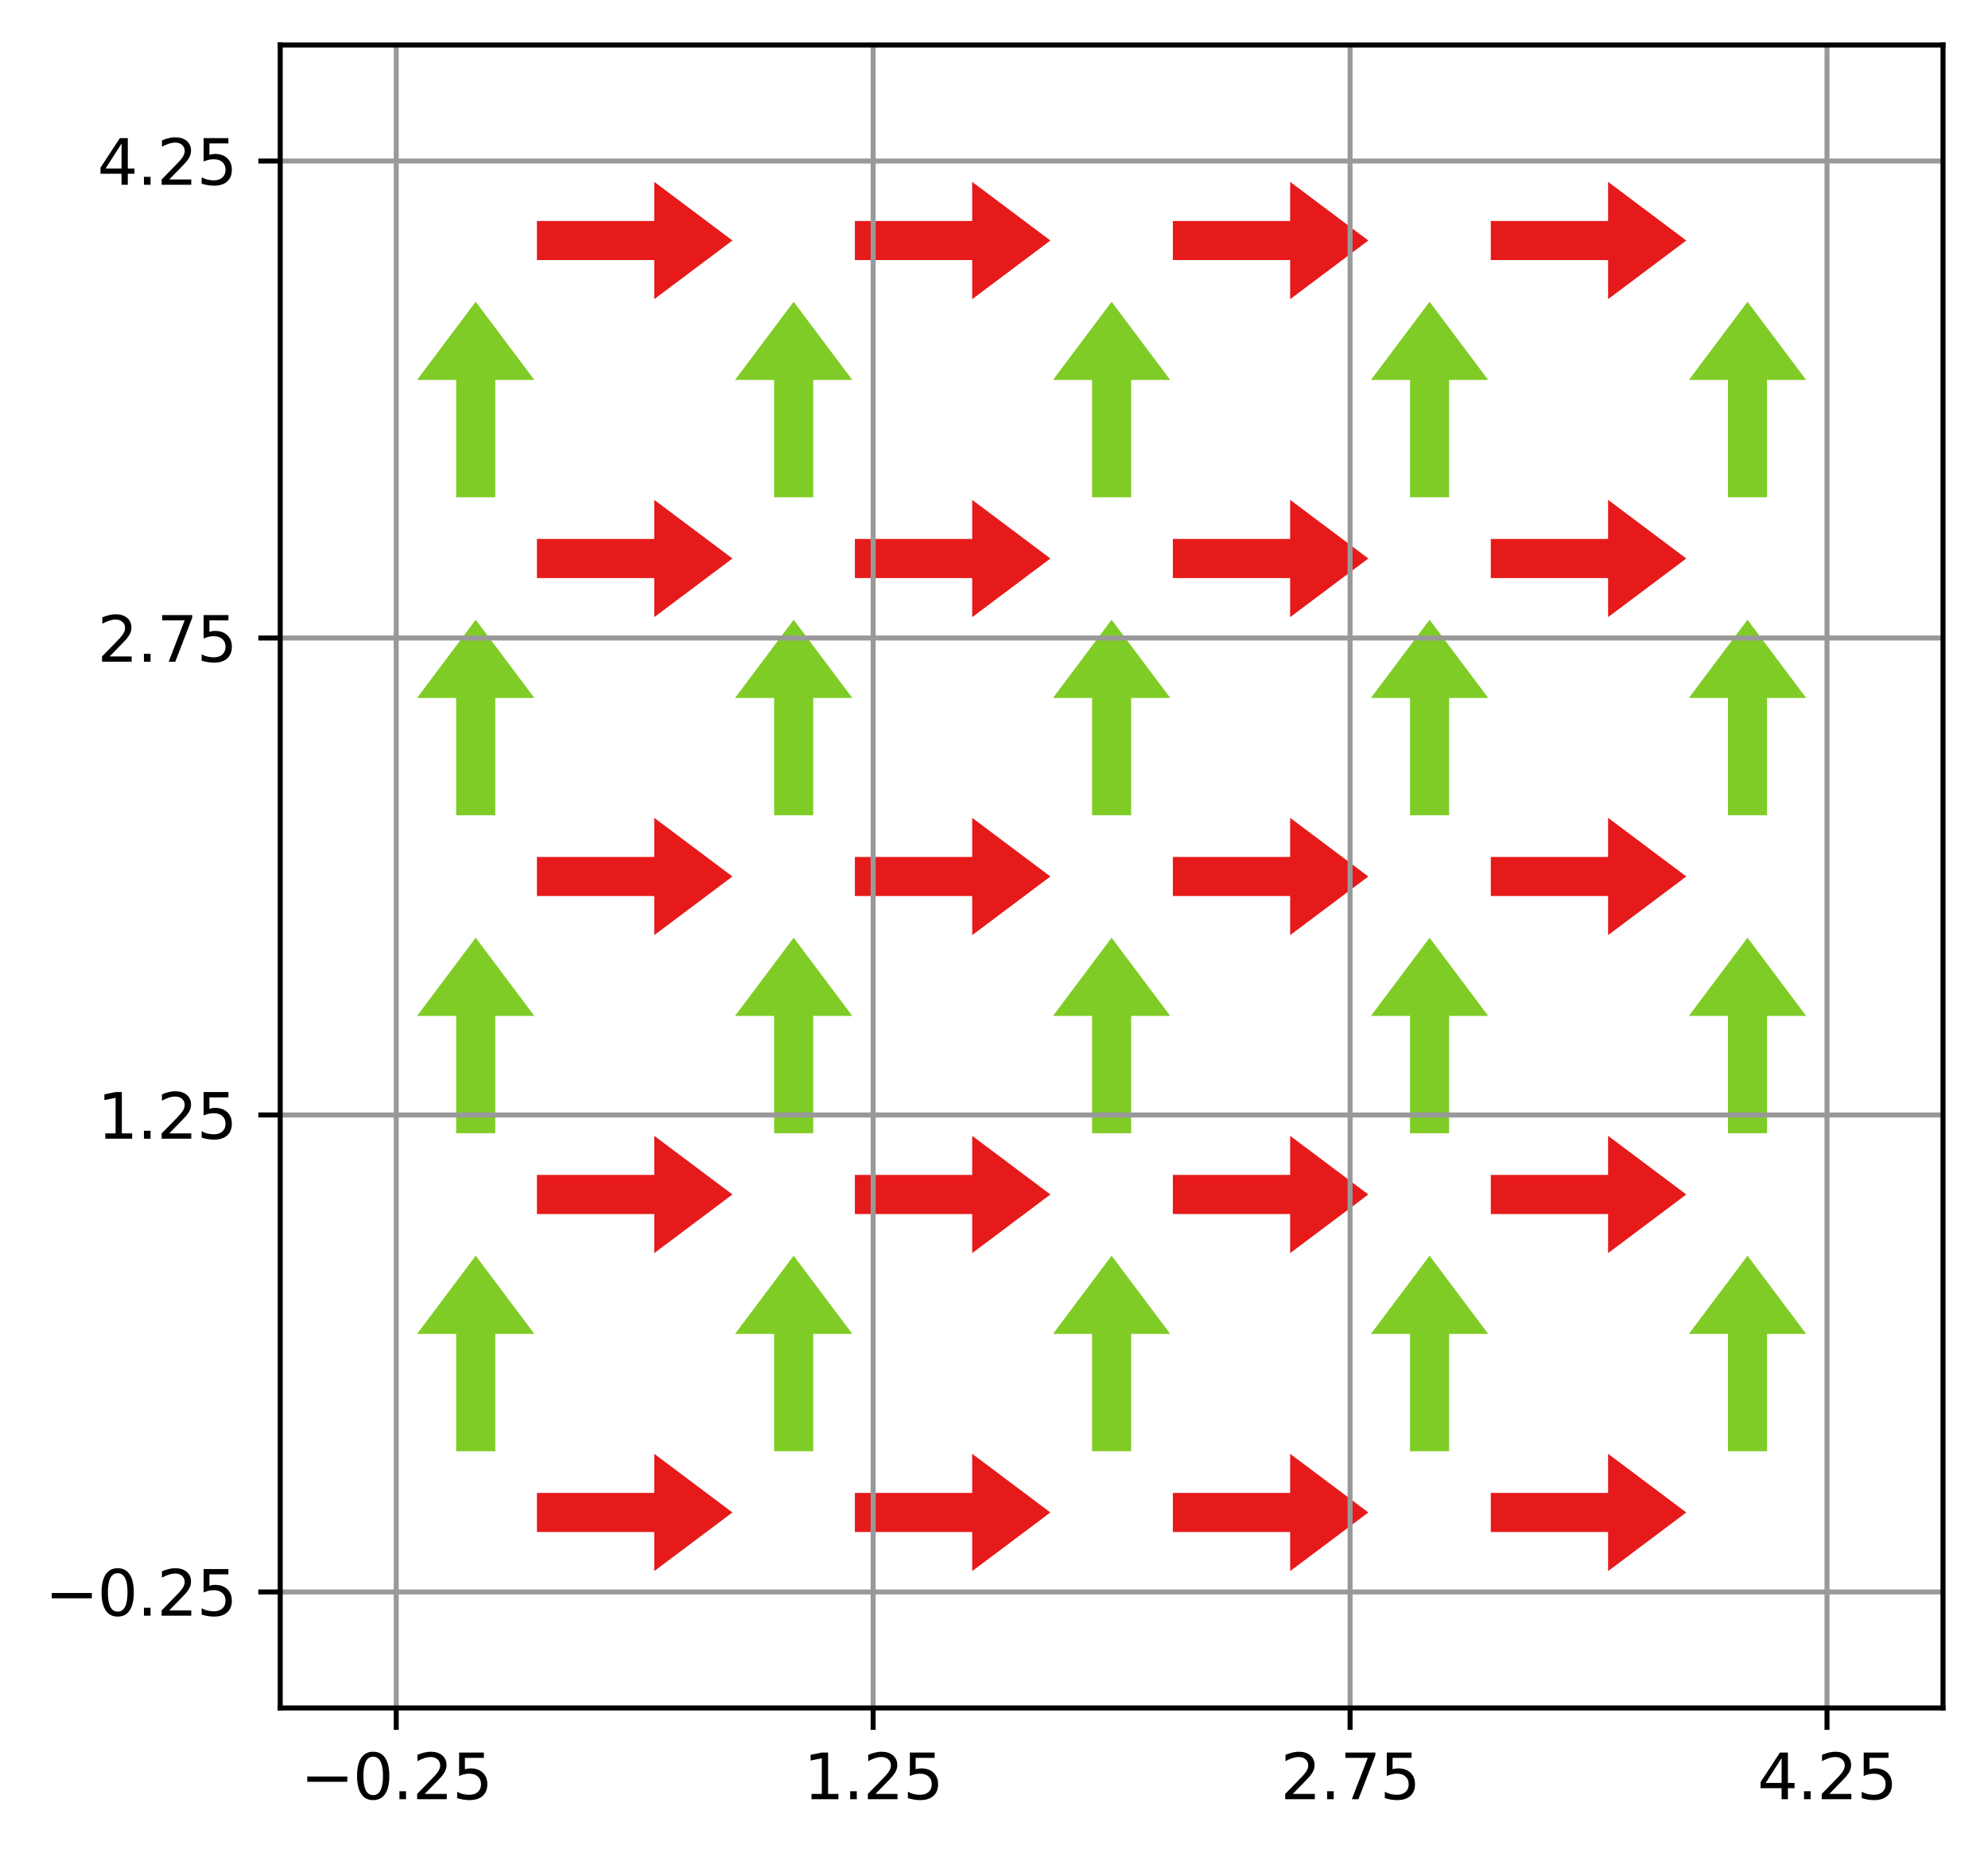 <?xml version="1.0" encoding="utf-8" standalone="no"?>
<!DOCTYPE svg PUBLIC "-//W3C//DTD SVG 1.1//EN"
  "http://www.w3.org/Graphics/SVG/1.1/DTD/svg11.dtd">
<svg xmlns:xlink="http://www.w3.org/1999/xlink" width="318.157pt" height="297.19pt" viewBox="0 0 318.157 297.19" xmlns="http://www.w3.org/2000/svg" version="1.1">
 <defs>
  <style type="text/css">*{stroke-linejoin: round; stroke-linecap: butt}</style>
 </defs>
 <g id="figure_1">
  <g id="patch_1">
   <path d="M -0 297.19 
L 318.157 297.19 
L 318.157 0 
L -0 0 
z
" style="fill: #ffffff"/>
  </g>
  <g id="axes_1">
   <g id="patch_2">
    <path d="M 44.845 273.312 
L 310.957 273.312 
L 310.957 7.2 
L 44.845 7.2 
z
" style="fill: #ffffff"/>
   </g>
   <g id="SpinQuiver_1">
    <path d="M 85.931 238.896 
L 104.704 238.896 
L 104.704 232.638 
L 117.219 242.025 
L 104.704 251.411 
L 104.704 245.153 
L 85.931 245.153 
L 85.931 238.896 
" clip-path="url(#p169e362e12)" style="fill: #e61a1a"/>
    <path d="M 136.815 238.896 
L 155.588 238.896 
L 155.588 232.638 
L 168.103 242.025 
L 155.588 251.411 
L 155.588 245.153 
L 136.815 245.153 
L 136.815 238.896 
" clip-path="url(#p169e362e12)" style="fill: #e61a1a"/>
    <path d="M 187.7 238.896 
L 206.472 238.896 
L 206.472 232.638 
L 218.987 242.025 
L 206.472 251.411 
L 206.472 245.153 
L 187.7 245.153 
L 187.7 238.896 
" clip-path="url(#p169e362e12)" style="fill: #e61a1a"/>
    <path d="M 238.584 238.896 
L 257.356 238.896 
L 257.356 232.638 
L 269.871 242.025 
L 257.356 251.411 
L 257.356 245.153 
L 238.584 245.153 
L 238.584 238.896 
" clip-path="url(#p169e362e12)" style="fill: #e61a1a"/>
    <path d="M 73.004 232.226 
L 73.004 213.454 
L 66.747 213.454 
L 76.133 200.939 
L 85.519 213.454 
L 79.262 213.454 
L 79.262 232.226 
L 73.004 232.226 
" clip-path="url(#p169e362e12)" style="fill: #7fcc26"/>
    <path d="M 123.888 232.226 
L 123.888 213.454 
L 117.631 213.454 
L 127.017 200.939 
L 136.403 213.454 
L 130.146 213.454 
L 130.146 232.226 
L 123.888 232.226 
" clip-path="url(#p169e362e12)" style="fill: #7fcc26"/>
    <path d="M 174.773 232.226 
L 174.773 213.454 
L 168.515 213.454 
L 177.901 200.939 
L 187.288 213.454 
L 181.03 213.454 
L 181.03 232.226 
L 174.773 232.226 
" clip-path="url(#p169e362e12)" style="fill: #7fcc26"/>
    <path d="M 225.657 232.226 
L 225.657 213.454 
L 219.399 213.454 
L 228.786 200.939 
L 238.172 213.454 
L 231.914 213.454 
L 231.914 232.226 
L 225.657 232.226 
" clip-path="url(#p169e362e12)" style="fill: #7fcc26"/>
    <path d="M 276.541 232.226 
L 276.541 213.454 
L 270.284 213.454 
L 279.67 200.939 
L 289.056 213.454 
L 282.799 213.454 
L 282.799 232.226 
L 276.541 232.226 
" clip-path="url(#p169e362e12)" style="fill: #7fcc26"/>
    <path d="M 85.931 188.012 
L 104.704 188.012 
L 104.704 181.754 
L 117.219 191.14 
L 104.704 200.527 
L 104.704 194.269 
L 85.931 194.269 
L 85.931 188.012 
" clip-path="url(#p169e362e12)" style="fill: #e61a1a"/>
    <path d="M 136.815 188.012 
L 155.588 188.012 
L 155.588 181.754 
L 168.103 191.14 
L 155.588 200.527 
L 155.588 194.269 
L 136.815 194.269 
L 136.815 188.012 
" clip-path="url(#p169e362e12)" style="fill: #e61a1a"/>
    <path d="M 187.7 188.012 
L 206.472 188.012 
L 206.472 181.754 
L 218.987 191.14 
L 206.472 200.527 
L 206.472 194.269 
L 187.7 194.269 
L 187.7 188.012 
" clip-path="url(#p169e362e12)" style="fill: #e61a1a"/>
    <path d="M 238.584 188.012 
L 257.356 188.012 
L 257.356 181.754 
L 269.871 191.14 
L 257.356 200.527 
L 257.356 194.269 
L 238.584 194.269 
L 238.584 188.012 
" clip-path="url(#p169e362e12)" style="fill: #e61a1a"/>
    <path d="M 73.004 181.342 
L 73.004 162.569 
L 66.747 162.569 
L 76.133 150.054 
L 85.519 162.569 
L 79.262 162.569 
L 79.262 181.342 
L 73.004 181.342 
" clip-path="url(#p169e362e12)" style="fill: #7fcc26"/>
    <path d="M 123.888 181.342 
L 123.888 162.569 
L 117.631 162.569 
L 127.017 150.054 
L 136.403 162.569 
L 130.146 162.569 
L 130.146 181.342 
L 123.888 181.342 
" clip-path="url(#p169e362e12)" style="fill: #7fcc26"/>
    <path d="M 174.773 181.342 
L 174.773 162.569 
L 168.515 162.569 
L 177.901 150.054 
L 187.288 162.569 
L 181.03 162.569 
L 181.03 181.342 
L 174.773 181.342 
" clip-path="url(#p169e362e12)" style="fill: #7fcc26"/>
    <path d="M 225.657 181.342 
L 225.657 162.569 
L 219.399 162.569 
L 228.786 150.054 
L 238.172 162.569 
L 231.914 162.569 
L 231.914 181.342 
L 225.657 181.342 
" clip-path="url(#p169e362e12)" style="fill: #7fcc26"/>
    <path d="M 276.541 181.342 
L 276.541 162.569 
L 270.284 162.569 
L 279.67 150.054 
L 289.056 162.569 
L 282.799 162.569 
L 282.799 181.342 
L 276.541 181.342 
" clip-path="url(#p169e362e12)" style="fill: #7fcc26"/>
    <path d="M 85.931 137.127 
L 104.704 137.127 
L 104.704 130.87 
L 117.219 140.256 
L 104.704 149.642 
L 104.704 143.385 
L 85.931 143.385 
L 85.931 137.127 
" clip-path="url(#p169e362e12)" style="fill: #e61a1a"/>
    <path d="M 136.815 137.127 
L 155.588 137.127 
L 155.588 130.87 
L 168.103 140.256 
L 155.588 149.642 
L 155.588 143.385 
L 136.815 143.385 
L 136.815 137.127 
" clip-path="url(#p169e362e12)" style="fill: #e61a1a"/>
    <path d="M 187.7 137.127 
L 206.472 137.127 
L 206.472 130.87 
L 218.987 140.256 
L 206.472 149.642 
L 206.472 143.385 
L 187.7 143.385 
L 187.7 137.127 
" clip-path="url(#p169e362e12)" style="fill: #e61a1a"/>
    <path d="M 238.584 137.127 
L 257.356 137.127 
L 257.356 130.87 
L 269.871 140.256 
L 257.356 149.642 
L 257.356 143.385 
L 238.584 143.385 
L 238.584 137.127 
" clip-path="url(#p169e362e12)" style="fill: #e61a1a"/>
    <path d="M 73.004 130.458 
L 73.004 111.685 
L 66.747 111.685 
L 76.133 99.17 
L 85.519 111.685 
L 79.262 111.685 
L 79.262 130.458 
L 73.004 130.458 
" clip-path="url(#p169e362e12)" style="fill: #7fcc26"/>
    <path d="M 123.888 130.458 
L 123.888 111.685 
L 117.631 111.685 
L 127.017 99.17 
L 136.403 111.685 
L 130.146 111.685 
L 130.146 130.458 
L 123.888 130.458 
" clip-path="url(#p169e362e12)" style="fill: #7fcc26"/>
    <path d="M 174.773 130.458 
L 174.773 111.685 
L 168.515 111.685 
L 177.901 99.17 
L 187.288 111.685 
L 181.03 111.685 
L 181.03 130.458 
L 174.773 130.458 
" clip-path="url(#p169e362e12)" style="fill: #7fcc26"/>
    <path d="M 225.657 130.458 
L 225.657 111.685 
L 219.399 111.685 
L 228.786 99.17 
L 238.172 111.685 
L 231.914 111.685 
L 231.914 130.458 
L 225.657 130.458 
" clip-path="url(#p169e362e12)" style="fill: #7fcc26"/>
    <path d="M 276.541 130.458 
L 276.541 111.685 
L 270.284 111.685 
L 279.67 99.17 
L 289.056 111.685 
L 282.799 111.685 
L 282.799 130.458 
L 276.541 130.458 
" clip-path="url(#p169e362e12)" style="fill: #7fcc26"/>
    <path d="M 85.931 86.243 
L 104.704 86.243 
L 104.704 79.985 
L 117.219 89.372 
L 104.704 98.758 
L 104.704 92.5 
L 85.931 92.5 
L 85.931 86.243 
" clip-path="url(#p169e362e12)" style="fill: #e61a1a"/>
    <path d="M 136.815 86.243 
L 155.588 86.243 
L 155.588 79.985 
L 168.103 89.372 
L 155.588 98.758 
L 155.588 92.5 
L 136.815 92.5 
L 136.815 86.243 
" clip-path="url(#p169e362e12)" style="fill: #e61a1a"/>
    <path d="M 187.7 86.243 
L 206.472 86.243 
L 206.472 79.985 
L 218.987 89.372 
L 206.472 98.758 
L 206.472 92.5 
L 187.7 92.5 
L 187.7 86.243 
" clip-path="url(#p169e362e12)" style="fill: #e61a1a"/>
    <path d="M 238.584 86.243 
L 257.356 86.243 
L 257.356 79.985 
L 269.871 89.372 
L 257.356 98.758 
L 257.356 92.5 
L 238.584 92.5 
L 238.584 86.243 
" clip-path="url(#p169e362e12)" style="fill: #e61a1a"/>
    <path d="M 73.004 79.573 
L 73.004 60.801 
L 66.747 60.801 
L 76.133 48.286 
L 85.519 60.801 
L 79.262 60.801 
L 79.262 79.573 
L 73.004 79.573 
" clip-path="url(#p169e362e12)" style="fill: #7fcc26"/>
    <path d="M 123.888 79.573 
L 123.888 60.801 
L 117.631 60.801 
L 127.017 48.286 
L 136.403 60.801 
L 130.146 60.801 
L 130.146 79.573 
L 123.888 79.573 
" clip-path="url(#p169e362e12)" style="fill: #7fcc26"/>
    <path d="M 174.773 79.573 
L 174.773 60.801 
L 168.515 60.801 
L 177.901 48.286 
L 187.288 60.801 
L 181.03 60.801 
L 181.03 79.573 
L 174.773 79.573 
" clip-path="url(#p169e362e12)" style="fill: #7fcc26"/>
    <path d="M 225.657 79.573 
L 225.657 60.801 
L 219.399 60.801 
L 228.786 48.286 
L 238.172 60.801 
L 231.914 60.801 
L 231.914 79.573 
L 225.657 79.573 
" clip-path="url(#p169e362e12)" style="fill: #7fcc26"/>
    <path d="M 276.541 79.573 
L 276.541 60.801 
L 270.284 60.801 
L 279.67 48.286 
L 289.056 60.801 
L 282.799 60.801 
L 282.799 79.573 
L 276.541 79.573 
" clip-path="url(#p169e362e12)" style="fill: #7fcc26"/>
    <path d="M 85.931 35.359 
L 104.704 35.359 
L 104.704 29.101 
L 117.219 38.487 
L 104.704 47.874 
L 104.704 41.616 
L 85.931 41.616 
L 85.931 35.359 
" clip-path="url(#p169e362e12)" style="fill: #e61a1a"/>
    <path d="M 136.815 35.359 
L 155.588 35.359 
L 155.588 29.101 
L 168.103 38.487 
L 155.588 47.874 
L 155.588 41.616 
L 136.815 41.616 
L 136.815 35.359 
" clip-path="url(#p169e362e12)" style="fill: #e61a1a"/>
    <path d="M 187.7 35.359 
L 206.472 35.359 
L 206.472 29.101 
L 218.987 38.487 
L 206.472 47.874 
L 206.472 41.616 
L 187.7 41.616 
L 187.7 35.359 
" clip-path="url(#p169e362e12)" style="fill: #e61a1a"/>
    <path d="M 238.584 35.359 
L 257.356 35.359 
L 257.356 29.101 
L 269.871 38.487 
L 257.356 47.874 
L 257.356 41.616 
L 238.584 41.616 
L 238.584 35.359 
" clip-path="url(#p169e362e12)" style="fill: #e61a1a"/>
   </g>
   <g id="matplotlib.axis_1">
    <g id="xtick_1">
     <g id="line2d_1">
      <path d="M 63.412 273.312 
L 63.412 7.2 
" clip-path="url(#p169e362e12)" style="fill: none; stroke: #999999; stroke-width: 0.8; stroke-linecap: square"/>
     </g>
     <g id="line2d_2">
      <defs>
       <path id="m4c12a0c0a8" d="M 0 0 
L 0 3.5 
" style="stroke: #000000; stroke-width: 0.8"/>
      </defs>
      <g>
       <use xlink:href="#m4c12a0c0a8" x="63.412" y="273.312" style="stroke: #000000; stroke-width: 0.8"/>
      </g>
     </g>
     <g id="text_1">
      <!-- −0.25 -->
      <g transform="translate(48.089 287.91) scale(0.1 -0.1)">
       <defs>
        <path id="DejaVuSans-2212" d="M 678 2272 
L 4684 2272 
L 4684 1741 
L 678 1741 
L 678 2272 
z
" transform="scale(0.016)"/>
        <path id="DejaVuSans-30" d="M 2034 4250 
Q 1547 4250 1301 3770 
Q 1056 3291 1056 2328 
Q 1056 1369 1301 889 
Q 1547 409 2034 409 
Q 2525 409 2770 889 
Q 3016 1369 3016 2328 
Q 3016 3291 2770 3770 
Q 2525 4250 2034 4250 
z
M 2034 4750 
Q 2819 4750 3233 4129 
Q 3647 3509 3647 2328 
Q 3647 1150 3233 529 
Q 2819 -91 2034 -91 
Q 1250 -91 836 529 
Q 422 1150 422 2328 
Q 422 3509 836 4129 
Q 1250 4750 2034 4750 
z
" transform="scale(0.016)"/>
        <path id="DejaVuSans-2e" d="M 684 794 
L 1344 794 
L 1344 0 
L 684 0 
L 684 794 
z
" transform="scale(0.016)"/>
        <path id="DejaVuSans-32" d="M 1228 531 
L 3431 531 
L 3431 0 
L 469 0 
L 469 531 
Q 828 903 1448 1529 
Q 2069 2156 2228 2338 
Q 2531 2678 2651 2914 
Q 2772 3150 2772 3378 
Q 2772 3750 2511 3984 
Q 2250 4219 1831 4219 
Q 1534 4219 1204 4116 
Q 875 4013 500 3803 
L 500 4441 
Q 881 4594 1212 4672 
Q 1544 4750 1819 4750 
Q 2544 4750 2975 4387 
Q 3406 4025 3406 3419 
Q 3406 3131 3298 2873 
Q 3191 2616 2906 2266 
Q 2828 2175 2409 1742 
Q 1991 1309 1228 531 
z
" transform="scale(0.016)"/>
        <path id="DejaVuSans-35" d="M 691 4666 
L 3169 4666 
L 3169 4134 
L 1269 4134 
L 1269 2991 
Q 1406 3038 1543 3061 
Q 1681 3084 1819 3084 
Q 2600 3084 3056 2656 
Q 3513 2228 3513 1497 
Q 3513 744 3044 326 
Q 2575 -91 1722 -91 
Q 1428 -91 1123 -41 
Q 819 9 494 109 
L 494 744 
Q 775 591 1075 516 
Q 1375 441 1709 441 
Q 2250 441 2565 725 
Q 2881 1009 2881 1497 
Q 2881 1984 2565 2268 
Q 2250 2553 1709 2553 
Q 1456 2553 1204 2497 
Q 953 2441 691 2322 
L 691 4666 
z
" transform="scale(0.016)"/>
       </defs>
       <use xlink:href="#DejaVuSans-2212"/>
       <use xlink:href="#DejaVuSans-30" x="83.789"/>
       <use xlink:href="#DejaVuSans-2e" x="147.412"/>
       <use xlink:href="#DejaVuSans-32" x="179.199"/>
       <use xlink:href="#DejaVuSans-35" x="242.822"/>
      </g>
     </g>
    </g>
    <g id="xtick_2">
     <g id="line2d_3">
      <path d="M 139.738 273.312 
L 139.738 7.2 
" clip-path="url(#p169e362e12)" style="fill: none; stroke: #999999; stroke-width: 0.8; stroke-linecap: square"/>
     </g>
     <g id="line2d_4">
      <g>
       <use xlink:href="#m4c12a0c0a8" x="139.738" y="273.312" style="stroke: #000000; stroke-width: 0.8"/>
      </g>
     </g>
     <g id="text_2">
      <!-- 1.25 -->
      <g transform="translate(128.605 287.91) scale(0.1 -0.1)">
       <defs>
        <path id="DejaVuSans-31" d="M 794 531 
L 1825 531 
L 1825 4091 
L 703 3866 
L 703 4441 
L 1819 4666 
L 2450 4666 
L 2450 531 
L 3481 531 
L 3481 0 
L 794 0 
L 794 531 
z
" transform="scale(0.016)"/>
       </defs>
       <use xlink:href="#DejaVuSans-31"/>
       <use xlink:href="#DejaVuSans-2e" x="63.623"/>
       <use xlink:href="#DejaVuSans-32" x="95.41"/>
       <use xlink:href="#DejaVuSans-35" x="159.033"/>
      </g>
     </g>
    </g>
    <g id="xtick_3">
     <g id="line2d_5">
      <path d="M 216.065 273.312 
L 216.065 7.2 
" clip-path="url(#p169e362e12)" style="fill: none; stroke: #999999; stroke-width: 0.8; stroke-linecap: square"/>
     </g>
     <g id="line2d_6">
      <g>
       <use xlink:href="#m4c12a0c0a8" x="216.065" y="273.312" style="stroke: #000000; stroke-width: 0.8"/>
      </g>
     </g>
     <g id="text_3">
      <!-- 2.75 -->
      <g transform="translate(204.932 287.91) scale(0.1 -0.1)">
       <defs>
        <path id="DejaVuSans-37" d="M 525 4666 
L 3525 4666 
L 3525 4397 
L 1831 0 
L 1172 0 
L 2766 4134 
L 525 4134 
L 525 4666 
z
" transform="scale(0.016)"/>
       </defs>
       <use xlink:href="#DejaVuSans-32"/>
       <use xlink:href="#DejaVuSans-2e" x="63.623"/>
       <use xlink:href="#DejaVuSans-37" x="95.41"/>
       <use xlink:href="#DejaVuSans-35" x="159.033"/>
      </g>
     </g>
    </g>
    <g id="xtick_4">
     <g id="line2d_7">
      <path d="M 292.391 273.312 
L 292.391 7.2 
" clip-path="url(#p169e362e12)" style="fill: none; stroke: #999999; stroke-width: 0.8; stroke-linecap: square"/>
     </g>
     <g id="line2d_8">
      <g>
       <use xlink:href="#m4c12a0c0a8" x="292.391" y="273.312" style="stroke: #000000; stroke-width: 0.8"/>
      </g>
     </g>
     <g id="text_4">
      <!-- 4.25 -->
      <g transform="translate(281.258 287.91) scale(0.1 -0.1)">
       <defs>
        <path id="DejaVuSans-34" d="M 2419 4116 
L 825 1625 
L 2419 1625 
L 2419 4116 
z
M 2253 4666 
L 3047 4666 
L 3047 1625 
L 3713 1625 
L 3713 1100 
L 3047 1100 
L 3047 0 
L 2419 0 
L 2419 1100 
L 313 1100 
L 313 1709 
L 2253 4666 
z
" transform="scale(0.016)"/>
       </defs>
       <use xlink:href="#DejaVuSans-34"/>
       <use xlink:href="#DejaVuSans-2e" x="63.623"/>
       <use xlink:href="#DejaVuSans-32" x="95.41"/>
       <use xlink:href="#DejaVuSans-35" x="159.033"/>
      </g>
     </g>
    </g>
   </g>
   <g id="matplotlib.axis_2">
    <g id="ytick_1">
     <g id="line2d_9">
      <path d="M 44.845 254.746 
L 310.957 254.746 
" clip-path="url(#p169e362e12)" style="fill: none; stroke: #999999; stroke-width: 0.8; stroke-linecap: square"/>
     </g>
     <g id="line2d_10">
      <defs>
       <path id="m2e5edabc44" d="M 0 0 
L -3.5 0 
" style="stroke: #000000; stroke-width: 0.8"/>
      </defs>
      <g>
       <use xlink:href="#m2e5edabc44" x="44.845" y="254.746" style="stroke: #000000; stroke-width: 0.8"/>
      </g>
     </g>
     <g id="text_5">
      <!-- −0.25 -->
      <g transform="translate(7.2 258.545) scale(0.1 -0.1)">
       <use xlink:href="#DejaVuSans-2212"/>
       <use xlink:href="#DejaVuSans-30" x="83.789"/>
       <use xlink:href="#DejaVuSans-2e" x="147.412"/>
       <use xlink:href="#DejaVuSans-32" x="179.199"/>
       <use xlink:href="#DejaVuSans-35" x="242.822"/>
      </g>
     </g>
    </g>
    <g id="ytick_2">
     <g id="line2d_11">
      <path d="M 44.845 178.419 
L 310.957 178.419 
" clip-path="url(#p169e362e12)" style="fill: none; stroke: #999999; stroke-width: 0.8; stroke-linecap: square"/>
     </g>
     <g id="line2d_12">
      <g>
       <use xlink:href="#m2e5edabc44" x="44.845" y="178.419" style="stroke: #000000; stroke-width: 0.8"/>
      </g>
     </g>
     <g id="text_6">
      <!-- 1.25 -->
      <g transform="translate(15.58 182.218) scale(0.1 -0.1)">
       <use xlink:href="#DejaVuSans-31"/>
       <use xlink:href="#DejaVuSans-2e" x="63.623"/>
       <use xlink:href="#DejaVuSans-32" x="95.41"/>
       <use xlink:href="#DejaVuSans-35" x="159.033"/>
      </g>
     </g>
    </g>
    <g id="ytick_3">
     <g id="line2d_13">
      <path d="M 44.845 102.093 
L 310.957 102.093 
" clip-path="url(#p169e362e12)" style="fill: none; stroke: #999999; stroke-width: 0.8; stroke-linecap: square"/>
     </g>
     <g id="line2d_14">
      <g>
       <use xlink:href="#m2e5edabc44" x="44.845" y="102.093" style="stroke: #000000; stroke-width: 0.8"/>
      </g>
     </g>
     <g id="text_7">
      <!-- 2.75 -->
      <g transform="translate(15.58 105.892) scale(0.1 -0.1)">
       <use xlink:href="#DejaVuSans-32"/>
       <use xlink:href="#DejaVuSans-2e" x="63.623"/>
       <use xlink:href="#DejaVuSans-37" x="95.41"/>
       <use xlink:href="#DejaVuSans-35" x="159.033"/>
      </g>
     </g>
    </g>
    <g id="ytick_4">
     <g id="line2d_15">
      <path d="M 44.845 25.766 
L 310.957 25.766 
" clip-path="url(#p169e362e12)" style="fill: none; stroke: #999999; stroke-width: 0.8; stroke-linecap: square"/>
     </g>
     <g id="line2d_16">
      <g>
       <use xlink:href="#m2e5edabc44" x="44.845" y="25.766" style="stroke: #000000; stroke-width: 0.8"/>
      </g>
     </g>
     <g id="text_8">
      <!-- 4.25 -->
      <g transform="translate(15.58 29.566) scale(0.1 -0.1)">
       <use xlink:href="#DejaVuSans-34"/>
       <use xlink:href="#DejaVuSans-2e" x="63.623"/>
       <use xlink:href="#DejaVuSans-32" x="95.41"/>
       <use xlink:href="#DejaVuSans-35" x="159.033"/>
      </g>
     </g>
    </g>
   </g>
   <g id="patch_3">
    <path d="M 44.845 273.312 
L 44.845 7.2 
" style="fill: none; stroke: #000000; stroke-width: 0.8; stroke-linejoin: miter; stroke-linecap: square"/>
   </g>
   <g id="patch_4">
    <path d="M 310.957 273.312 
L 310.957 7.2 
" style="fill: none; stroke: #000000; stroke-width: 0.8; stroke-linejoin: miter; stroke-linecap: square"/>
   </g>
   <g id="patch_5">
    <path d="M 44.845 273.312 
L 310.957 273.312 
" style="fill: none; stroke: #000000; stroke-width: 0.8; stroke-linejoin: miter; stroke-linecap: square"/>
   </g>
   <g id="patch_6">
    <path d="M 44.845 7.2 
L 310.957 7.2 
" style="fill: none; stroke: #000000; stroke-width: 0.8; stroke-linejoin: miter; stroke-linecap: square"/>
   </g>
  </g>
 </g>
 <defs>
  <clipPath id="p169e362e12">
   <rect x="44.845" y="7.2" width="266.112" height="266.112"/>
  </clipPath>
 </defs>
</svg>
